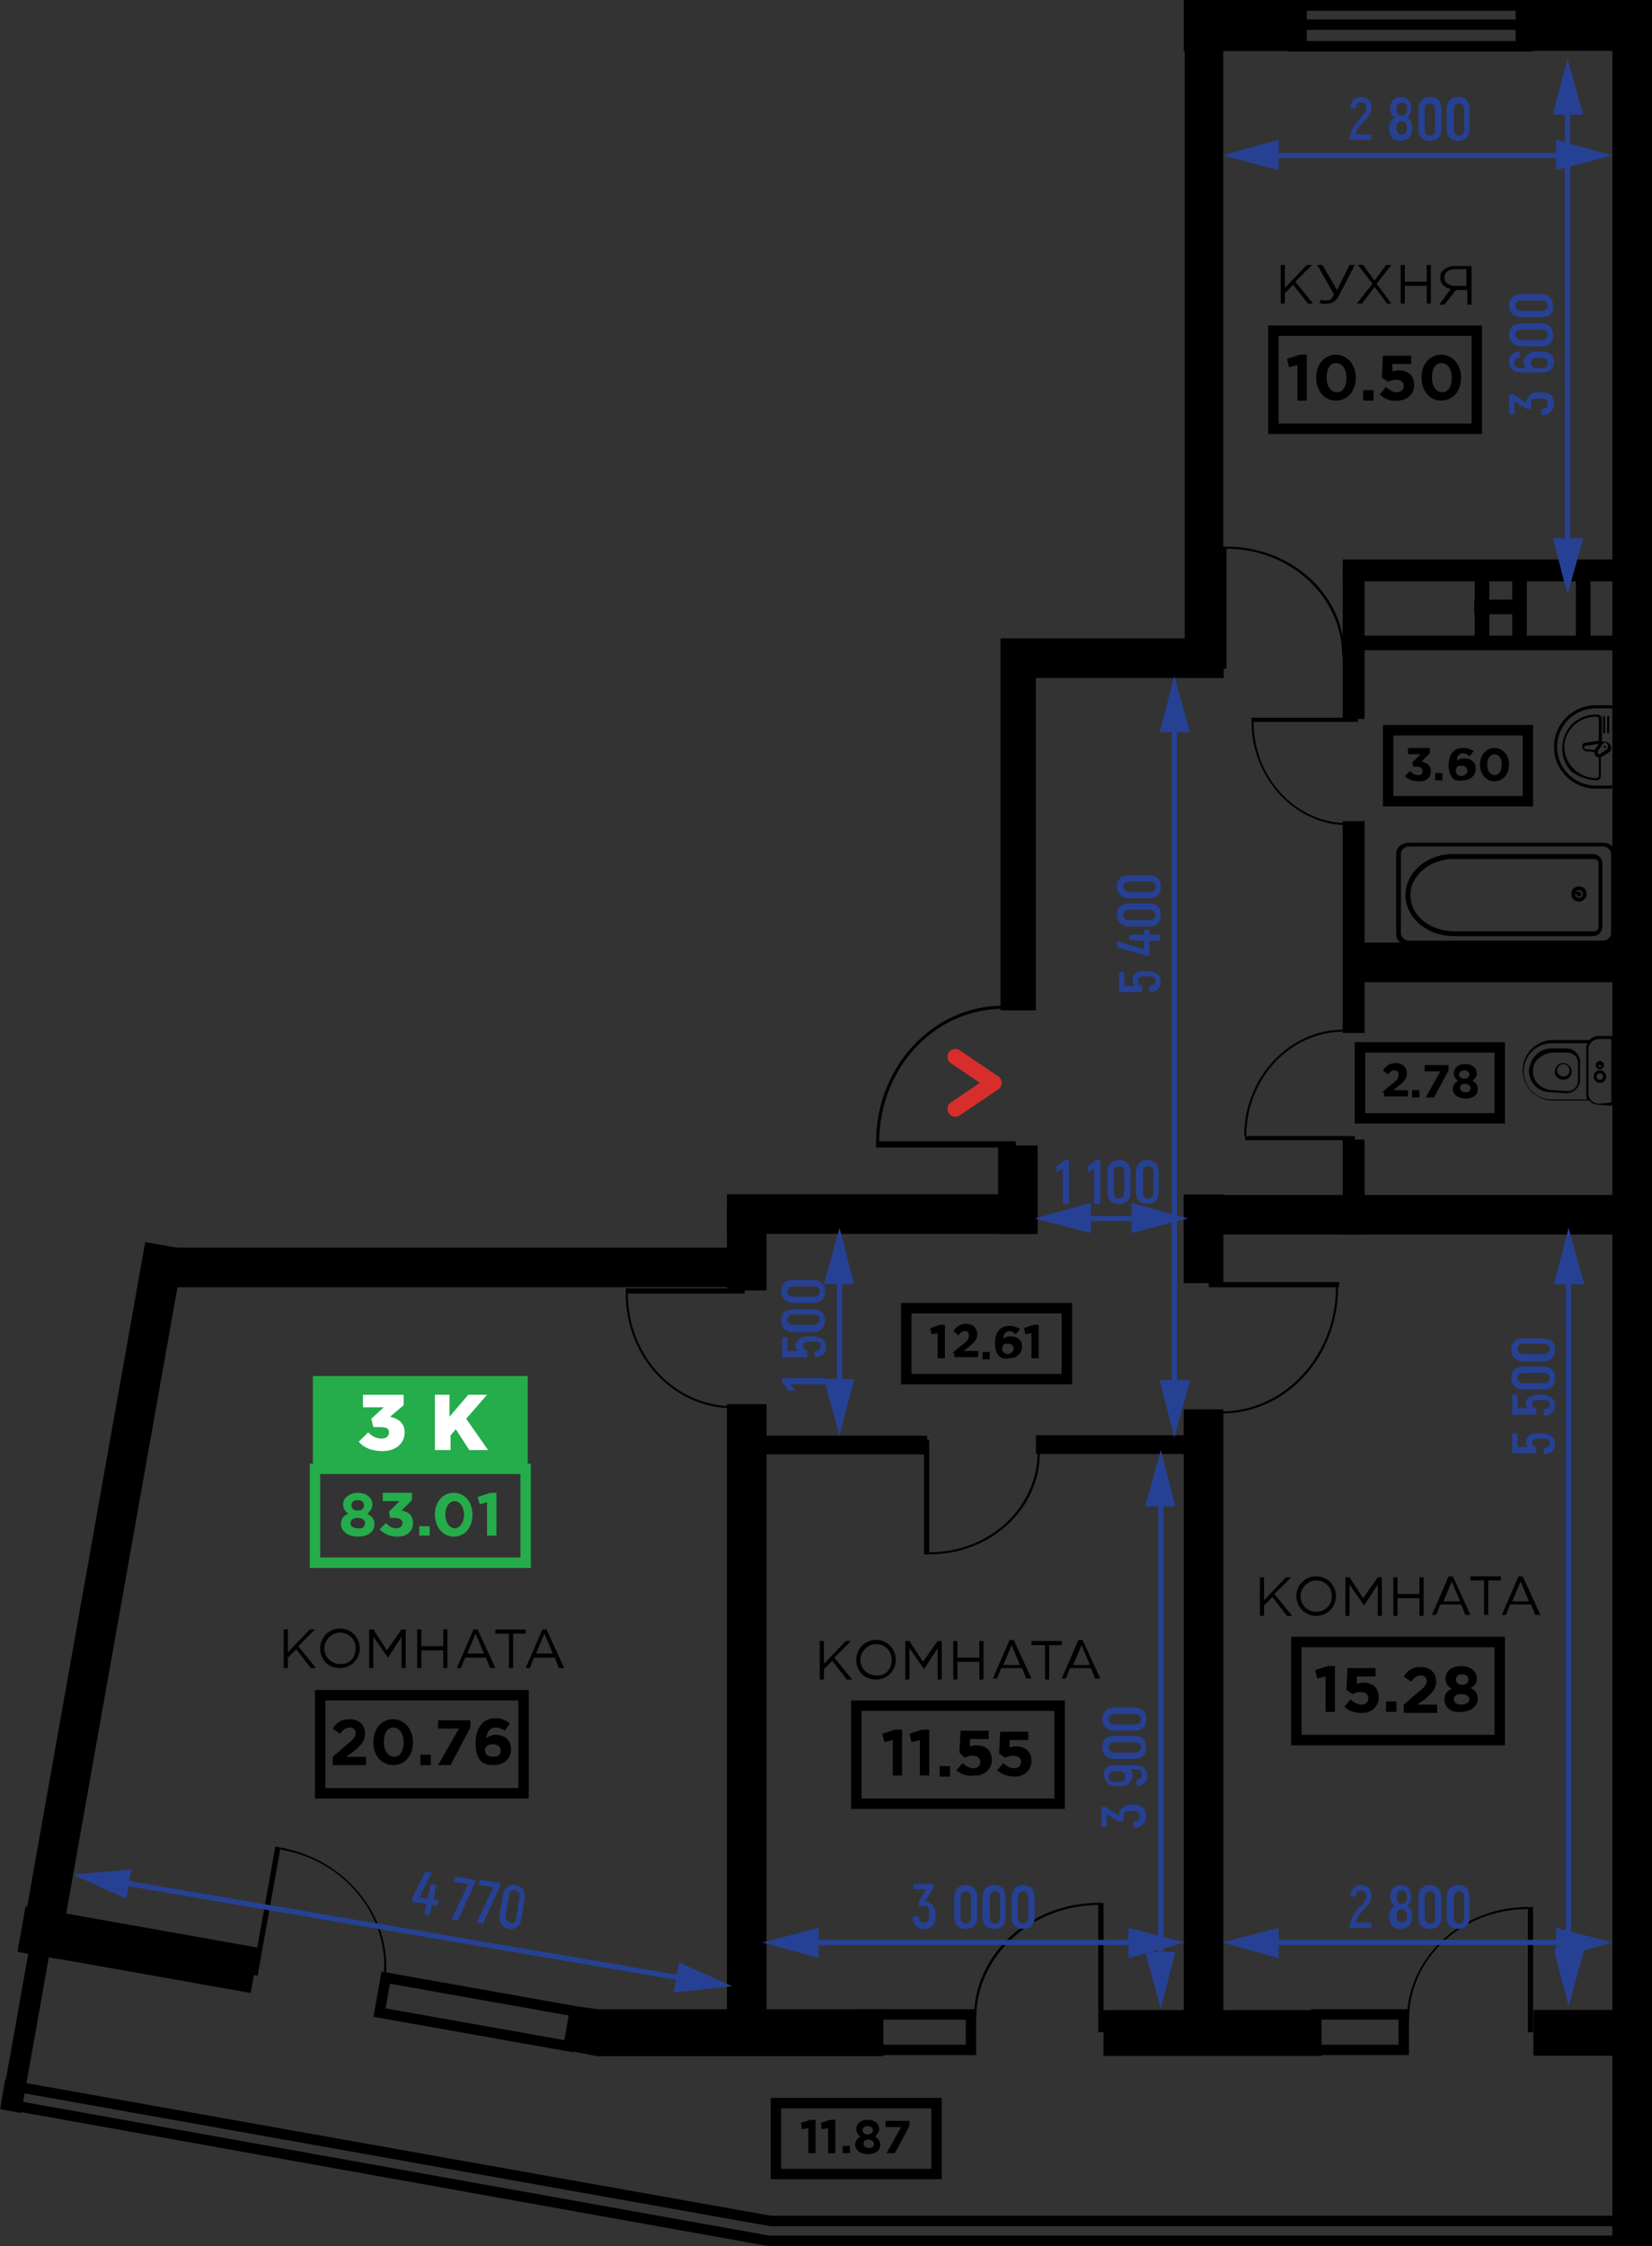 <?xml version="1.0" encoding="utf-8"?>
<!-- Generator: Adobe Illustrator 22.1.0, SVG Export Plug-In . SVG Version: 6.00 Build 0)  -->
<svg version="1.1" id="Слой_1" xmlns="http://www.w3.org/2000/svg" xmlns:xlink="http://www.w3.org/1999/xlink" x="0px" y="0px"
	 viewBox="0 0 158.4 215.3" style="enable-background:new 0 0 158.4 215.3;" xml:space="preserve">
<rect x="0" y="0" width="158.4" height="215.3" fill="#333333" stroke="none"/>
<style type="text/css">
	.st0{stroke:#000000;stroke-miterlimit:10;}
	.st1{fill:none;stroke:#000000;stroke-miterlimit:10;}
	.st2{fill:#25AC4B;}
	.st3{fill:none;stroke:#25AC4B;stroke-miterlimit:10;}
	.st4{fill:#FFFFFF;}
	.st5{fill:none;stroke:#D72E2C;stroke-width:1.5;stroke-linecap:round;stroke-linejoin:round;stroke-miterlimit:10;}
	.st6{stroke:#000000;stroke-width:0.25;stroke-miterlimit:10;}
	.st7{fill:none;stroke:#264194;stroke-width:0.5;stroke-miterlimit:10;}
	.st8{fill:#264194;}
	.st9{fill:none;stroke:#000000;stroke-width:5;stroke-miterlimit:10;}
</style>
<g>
	<rect x="70.2" y="135.1" class="st0" width="2.8" height="61.4"/>
	<rect x="70.2" y="115.7" class="st0" width="2.8" height="7.5"/>
	<rect x="96.2" y="110.3" class="st0" width="2.8" height="7.5"/>
	
		<rect x="82.3" y="102.9" transform="matrix(-1.836970e-16 1 -1 -1.836970e-16 200.102 32.677)" class="st0" width="2.8" height="27"/>
	
		<rect x="41.9" y="94.4" transform="matrix(-1.836970e-16 1 -1 -1.836970e-16 164.717 78.192)" class="st0" width="2.8" height="54.2"/>
	<rect x="8.3" y="119.3" transform="matrix(0.985 0.175 -0.175 0.985 27.031 0.679)" class="st0" width="2.8" height="68.1"/>
	
		<rect x="11.6" y="176" transform="matrix(-0.175 0.985 -0.985 -0.175 199.619 206.491)" class="st0" width="3.4" height="21.7"/>
	<polygon class="st1" points="73.9,212.9 0.9,199.9 0.6,201.7 73.7,214.8 157.9,214.8 157.9,212.9 	"/>
	
		<rect x="44.1" y="183.6" transform="matrix(-0.175 0.985 -0.985 -0.175 243.674 181.486)" class="st1" width="3.4" height="18.4"/>
	<polygon class="st0" points="57.3,193.1 55.8,192.9 55.2,196.2 57.3,196.6 57.3,196.6 84.2,196.6 84.2,193.1 	"/>
	
		<rect x="114.6" y="184.9" transform="matrix(-1.836970e-16 1 -1 -1.836970e-16 311.109 78.58)" class="st0" width="3.4" height="19.9"/>
	
		<rect x="151" y="189.6" transform="matrix(-1.836970e-16 1 -1 -1.836970e-16 347.529 42.16)" class="st0" width="3.4" height="10.4"/>
	
		<rect x="106.2" y="131.8" transform="matrix(-1.836970e-16 1 -1 -1.836970e-16 245.134 31.88)" class="st0" width="0.8" height="13.5"/>
	
		<rect x="129.3" y="79.3" transform="matrix(-1 -1.224647e-16 1.224647e-16 -1 259.642 177.818)" class="st0" width="1.1" height="19.3"/>
	
		<rect x="129.3" y="55" transform="matrix(-1 -1.224647e-16 1.224647e-16 -1 259.642 123.412)" class="st0" width="1.1" height="13.3"/>
	
		<rect x="129.3" y="109.6" transform="matrix(-1 -1.224647e-16 1.224647e-16 -1 259.642 227.431)" class="st0" width="1.1" height="8.1"/>
	
		<rect x="142.3" y="41.1" transform="matrix(-1.836970e-16 1 -1 -1.836970e-16 197.544 -88.168)" class="st0" width="1.1" height="27.2"/>
	
		<rect x="142.7" y="48" transform="matrix(-1.836970e-16 1 -1 -1.836970e-16 204.444 -81.268)" class="st0" width="0.4" height="27.2"/>
	
		<rect x="143.7" y="56.2" transform="matrix(-1.836970e-16 1 -1 -1.836970e-16 202.054 -85.718)" class="st0" width="0.4" height="4"/>
	<rect x="141.9" y="55" class="st0" width="0.4" height="6.4"/>
	<rect x="145.5" y="55" class="st0" width="0.4" height="6.4"/>
	<rect x="151.6" y="55" class="st0" width="0.4" height="6.4"/>
	
		<rect x="79.4" y="129.9" transform="matrix(-1.836970e-16 1 -1 -1.836970e-16 218.297 58.717)" class="st0" width="0.8" height="17.1"/>
	<rect x="1.9" y="186.7" transform="matrix(0.985 0.175 -0.175 0.985 34.1 2.59)" class="st0" width="1" height="15.2"/>
	<rect x="114" y="135.6" class="st0" width="2.8" height="60.8"/>
	<rect x="114" y="115" class="st0" width="2.8" height="7.5"/>
	
		<rect x="133.9" y="95.2" transform="matrix(-1.836970e-16 1 -1 -1.836970e-16 251.634 -18.855)" class="st0" width="2.8" height="42.4"/>
	
		<rect x="141.8" y="78.9" transform="matrix(-1.836970e-16 1 -1 -1.836970e-16 235.405 -50.943)" class="st0" width="2.8" height="26.6"/>
	
		<rect x="117.5" y="-2.9" transform="matrix(-1.836970e-16 1 -1 -1.836970e-16 121.902 -117.004)" class="st0" width="3.9" height="10.8"/>
	
		<rect x="149.9" y="-3.6" transform="matrix(-1.836970e-16 1 -1 -1.836970e-16 154.324 -149.426)" class="st0" width="3.9" height="12.1"/>
	
		<rect x="134.2" y="-9.8" transform="matrix(-1.836970e-16 1 -1 -1.836970e-16 136.688 -133.739)" class="st1" width="1.9" height="22.5"/>
	
		<rect x="133.3" y="-8.8" transform="matrix(-1.836970e-16 1 -1 -1.836970e-16 137.663 -132.765)" class="st1" width="3.9" height="22.5"/>
	
		<rect x="105.2" y="52.9" transform="matrix(-1.836970e-16 1 -1 -1.836970e-16 169.74 -43.505)" class="st0" width="2.8" height="20.4"/>
	
		<rect x="96.4" y="61.7" transform="matrix(-1 -1.224647e-16 1.224647e-16 -1 195.228 158.051)" class="st0" width="2.4" height="34.6"/>
	
		<rect x="114.1" y="1.7" transform="matrix(-1 -1.224647e-16 1.224647e-16 -1 230.893 66.163)" class="st0" width="2.7" height="62.9"/>
	<rect x="155.1" y="2.8" class="st0" width="2.8" height="211.9"/>
	<rect x="126.2" y="193.1" class="st1" width="8.4" height="3.4"/>
	<rect x="82.7" y="193.1" class="st1" width="10.4" height="3.4"/>
	<g>
		<path d="M122.8,25.4h0.4v2.2l2.1-2.2h0.5l-1.6,1.6l1.7,2.1h-0.5l-1.4-1.8l-0.8,0.8v1h-0.4V25.4z"/>
		<path d="M126.5,29l0.2-0.3c0.1,0.1,0.3,0.1,0.5,0.1c0.3,0,0.5-0.1,0.7-0.6l-1.6-2.8h0.5l1.4,2.4l1.2-2.4h0.5l-1.5,2.9
			c-0.3,0.6-0.7,0.8-1.1,0.8C126.9,29.2,126.7,29.1,126.5,29z"/>
		<path d="M131.6,27.2l-1.4-1.8h0.5l1.1,1.5l1.1-1.5h0.5l-1.4,1.8l1.4,1.9H133l-1.2-1.6l-1.2,1.6h-0.5L131.6,27.2z"/>
		<path d="M134.3,25.4h0.4v1.6h2.1v-1.6h0.4v3.7h-0.4v-1.7h-2.1v1.7h-0.4V25.4z"/>
		<path d="M139.1,27.7c-0.6-0.1-1-0.5-1-1.1c0-0.3,0.1-0.6,0.3-0.7c0.2-0.2,0.6-0.4,1.1-0.4h1.6v3.7h-0.4v-1.4h-1.1l-1.1,1.4H138
			L139.1,27.7z M140.6,27.4v-1.6h-1.1c-0.6,0-1,0.3-1,0.8c0,0.5,0.4,0.8,1,0.8H140.6z"/>
	</g>
	<g>
		<g>
			<path d="M124.4,35l-0.8,0.2l-0.2-0.8l1.2-0.4h0.7v4.4h-0.9V35z"/>
			<path d="M126.2,36.2c0-1.3,0.8-2.2,1.9-2.2c1.1,0,1.9,1,1.9,2.2c0,1.3-0.8,2.2-1.9,2.2S126.2,37.5,126.2,36.2z M129.1,36.2
				c0-0.8-0.4-1.4-1-1.4s-0.9,0.6-0.9,1.4c0,0.8,0.4,1.4,1,1.4S129.1,37,129.1,36.2z"/>
			<path d="M130.7,37.4h1v1h-1V37.4z"/>
			<path d="M132.3,37.8l0.6-0.7c0.3,0.3,0.7,0.5,1,0.5c0.4,0,0.7-0.2,0.7-0.6c0-0.4-0.3-0.6-0.8-0.6c-0.3,0-0.5,0.1-0.7,0.2
				l-0.6-0.4l0.1-2.1h2.7v0.8h-1.8l0,0.7c0.2,0,0.3-0.1,0.6-0.1c0.8,0,1.5,0.4,1.5,1.4c0,0.9-0.7,1.5-1.6,1.5
				C133.3,38.5,132.7,38.2,132.3,37.8z"/>
			<path d="M136.3,36.2c0-1.3,0.8-2.2,1.9-2.2c1.1,0,1.9,1,1.9,2.2c0,1.3-0.8,2.2-1.9,2.2S136.3,37.5,136.3,36.2z M139.2,36.2
				c0-0.8-0.4-1.4-1-1.4s-0.9,0.6-0.9,1.4c0,0.8,0.4,1.4,1,1.4S139.2,37,139.2,36.2z"/>
		</g>
		<rect x="122.1" y="31.7" class="st1" width="19.5" height="9.4"/>
	</g>
	<g>
		<g>
			<path d="M132.5,104.7l1.1-0.9c0.4-0.3,0.5-0.5,0.5-0.8c0-0.3-0.2-0.4-0.4-0.4c-0.2,0-0.4,0.1-0.6,0.4l-0.5-0.4
				c0.3-0.4,0.6-0.7,1.2-0.7c0.7,0,1.1,0.4,1.1,1c0,0.5-0.3,0.8-0.8,1.2l-0.5,0.4h1.4v0.6h-2.3V104.7z"/>
			<path d="M135.4,104.5h0.7v0.7h-0.7V104.5z"/>
			<path d="M138.1,102.7h-1.5v-0.6h2.3v0.5l-1.4,2.6h-0.8L138.1,102.7z"/>
			<path d="M139.3,104.4c0-0.4,0.2-0.6,0.5-0.8c-0.2-0.1-0.4-0.4-0.4-0.7c0-0.5,0.4-0.9,1.1-0.9s1.1,0.4,1.1,0.9
				c0,0.3-0.2,0.5-0.4,0.7c0.3,0.2,0.5,0.4,0.5,0.8c0,0.6-0.5,0.9-1.2,0.9S139.3,104.9,139.3,104.4z M141,104.3
				c0-0.2-0.2-0.4-0.5-0.4s-0.5,0.1-0.5,0.4c0,0.2,0.2,0.4,0.5,0.4C140.8,104.7,141,104.6,141,104.3z M140.9,103
				c0-0.2-0.2-0.4-0.5-0.4c-0.3,0-0.5,0.2-0.5,0.4c0,0.2,0.2,0.4,0.5,0.4S140.9,103.2,140.9,103z"/>
		</g>
		<rect x="130.4" y="100.4" class="st1" width="13.4" height="6.8"/>
	</g>
	<g>
		<g>
			<path d="M134.7,74.4l0.5-0.5c0.2,0.2,0.4,0.4,0.8,0.4c0.3,0,0.4-0.1,0.4-0.4c0-0.3-0.2-0.4-0.6-0.4h-0.3l-0.1-0.4l0.8-0.8h-1.2
				v-0.6h2.1v0.5l-0.8,0.8c0.4,0.1,0.9,0.3,0.9,0.9s-0.4,1-1.1,1C135.4,74.9,135,74.7,134.7,74.4z"/>
			<path d="M137.6,74.1h0.7v0.7h-0.7V74.1z"/>
			<path d="M139.3,74.6c-0.2-0.2-0.4-0.6-0.4-1.2c0-1,0.4-1.7,1.4-1.7c0.4,0,0.7,0.1,1,0.3l-0.4,0.5c-0.2-0.2-0.4-0.3-0.6-0.3
				c-0.4,0-0.6,0.3-0.6,0.7c0.2-0.1,0.3-0.2,0.7-0.2c0.6,0,1.1,0.3,1.1,1c0,0.6-0.5,1.1-1.2,1.1C139.8,74.9,139.5,74.8,139.3,74.6z
				 M140.7,73.9c0-0.3-0.2-0.5-0.6-0.5s-0.5,0.2-0.5,0.5c0,0.3,0.2,0.5,0.6,0.5C140.5,74.3,140.7,74.1,140.7,73.9z"/>
			<path d="M141.9,73.3c0-0.9,0.6-1.6,1.4-1.6c0.8,0,1.4,0.7,1.4,1.6c0,0.9-0.6,1.6-1.4,1.6S141.9,74.2,141.9,73.3z M144,73.3
				c0-0.6-0.3-1-0.7-1s-0.7,0.4-0.7,1c0,0.6,0.3,1,0.7,1C143.7,74.3,144,73.9,144,73.3z"/>
		</g>
		<rect x="133.1" y="70" class="st1" width="13.4" height="6.8"/>
	</g>
	<g>
		<path d="M120.8,151.2h0.4v2.2l2.1-2.2h0.5l-1.6,1.6l1.7,2.1h-0.5l-1.4-1.8l-0.8,0.8v1h-0.4V151.2z"/>
		<path d="M124.3,153c0-1,0.8-1.9,1.9-1.9s1.9,0.9,1.9,1.9c0,1-0.8,1.9-1.9,1.9S124.3,154,124.3,153z M127.7,153
			c0-0.8-0.6-1.5-1.5-1.5c-0.8,0-1.5,0.7-1.5,1.5c0,0.8,0.6,1.5,1.5,1.5C127,154.5,127.7,153.9,127.7,153z"/>
		<path d="M129,151.2h0.4l1.3,2l1.4-2h0.4v3.7h-0.4v-3l-1.3,2h0l-1.4-2v3H129V151.2z"/>
		<path d="M133.6,151.2h0.4v1.6h2.1v-1.6h0.4v3.7h-0.4v-1.7H134v1.7h-0.4V151.2z"/>
		<path d="M138.9,151.1h0.4l1.7,3.7h-0.5l-0.4-1h-2l-0.4,1h-0.4L138.9,151.1z M140,153.5l-0.8-1.9l-0.8,1.9H140z"/>
		<path d="M142.3,151.5H141v-0.4h2.9v0.4h-1.2v3.3h-0.4V151.5z"/>
		<path d="M145.6,151.1h0.4l1.7,3.7h-0.5l-0.4-1h-2l-0.4,1h-0.4L145.6,151.1z M146.6,153.5l-0.8-1.9l-0.8,1.9H146.6z"/>
	</g>
	<g>
		<g>
			<path d="M127.1,160.7l-0.8,0.2l-0.2-0.8l1.2-0.4h0.7v4.4h-0.9V160.7z"/>
			<path d="M128.9,163.6l0.6-0.7c0.3,0.3,0.7,0.5,1,0.5c0.4,0,0.7-0.2,0.7-0.6c0-0.4-0.3-0.6-0.8-0.6c-0.3,0-0.5,0.1-0.7,0.2
				l-0.6-0.4l0.1-2.1h2.7v0.8h-1.8l0,0.7c0.2,0,0.3-0.1,0.6-0.1c0.8,0,1.5,0.4,1.5,1.4c0,0.9-0.7,1.5-1.6,1.5
				C129.8,164.2,129.3,164,128.9,163.6z"/>
			<path d="M132.9,163.1h1v1h-1V163.1z"/>
			<path d="M134.6,163.4l1.4-1.2c0.5-0.4,0.8-0.7,0.8-1c0-0.4-0.2-0.6-0.6-0.6c-0.3,0-0.6,0.2-0.9,0.6l-0.7-0.5
				c0.4-0.6,0.8-0.9,1.6-0.9c0.9,0,1.5,0.5,1.5,1.4c0,0.7-0.4,1.1-1.1,1.7l-0.7,0.5h1.9v0.8h-3.2V163.4z"/>
			<path d="M138.5,162.9c0-0.5,0.2-0.8,0.7-1c-0.3-0.2-0.6-0.5-0.6-1c0-0.7,0.6-1.2,1.5-1.2s1.5,0.5,1.5,1.2c0,0.5-0.2,0.7-0.6,0.9
				c0.4,0.2,0.7,0.5,0.7,1c0,0.8-0.7,1.3-1.7,1.3C139.2,164.2,138.5,163.7,138.5,162.9z M140.9,162.9c0-0.3-0.3-0.5-0.8-0.5
				s-0.7,0.2-0.7,0.5c0,0.3,0.3,0.5,0.7,0.5S140.9,163.2,140.9,162.9z M140.8,161c0-0.3-0.2-0.5-0.6-0.5c-0.4,0-0.6,0.2-0.6,0.5
				c0,0.3,0.2,0.5,0.6,0.5S140.8,161.3,140.8,161z"/>
		</g>
		<rect x="124.3" y="157.4" class="st1" width="19.5" height="9.4"/>
	</g>
	<g>
		<path d="M78.6,157.3h0.4v2.2l2.1-2.2h0.5l-1.6,1.6l1.7,2.1h-0.5l-1.4-1.8l-0.8,0.8v1h-0.4V157.3z"/>
		<path d="M82.1,159.1c0-1,0.8-1.9,1.9-1.9s1.9,0.9,1.9,1.9c0,1-0.8,1.9-1.9,1.9S82.1,160.2,82.1,159.1z M85.5,159.1
			c0-0.8-0.6-1.5-1.5-1.5c-0.8,0-1.5,0.7-1.5,1.5c0,0.8,0.6,1.5,1.5,1.5C84.9,160.7,85.5,160,85.5,159.1z"/>
		<path d="M86.8,157.3h0.4l1.3,2l1.4-2h0.4v3.7h-0.4v-3l-1.3,2h0l-1.4-2v3h-0.4V157.3z"/>
		<path d="M91.4,157.3h0.4v1.6h2.1v-1.6h0.4v3.7h-0.4v-1.7h-2.1v1.7h-0.4V157.3z"/>
		<path d="M96.8,157.2h0.4l1.7,3.7h-0.5l-0.4-1h-2l-0.4,1h-0.4L96.8,157.2z M97.8,159.6l-0.8-1.9l-0.8,1.9H97.8z"/>
		<path d="M100.1,157.7h-1.2v-0.4h2.9v0.4h-1.2v3.3h-0.4V157.7z"/>
		<path d="M103.4,157.2h0.4l1.7,3.7h-0.5l-0.4-1h-2l-0.4,1h-0.4L103.4,157.2z M104.5,159.6l-0.8-1.9l-0.8,1.9H104.5z"/>
	</g>
	<g>
		<g>
			<path d="M85.6,166.8l-0.8,0.2l-0.2-0.8l1.2-0.4h0.7v4.4h-0.9V166.8z"/>
			<path d="M88.2,166.8l-0.8,0.2l-0.2-0.8l1.2-0.4h0.7v4.4h-0.9V166.8z"/>
			<path d="M90.1,169.3h1v1h-1V169.3z"/>
			<path d="M91.7,169.7l0.6-0.7c0.3,0.3,0.7,0.5,1,0.5c0.4,0,0.7-0.2,0.7-0.6c0-0.4-0.3-0.6-0.8-0.6c-0.3,0-0.5,0.1-0.7,0.2L92,168
				l0.1-2.1h2.7v0.8H93l0,0.7c0.2,0,0.3-0.1,0.6-0.1c0.8,0,1.5,0.4,1.5,1.4c0,0.9-0.7,1.5-1.6,1.5C92.7,170.3,92.2,170.1,91.7,169.7
				z"/>
			<path d="M95.6,169.7l0.6-0.7c0.3,0.3,0.7,0.5,1,0.5c0.4,0,0.7-0.2,0.7-0.6c0-0.4-0.3-0.6-0.8-0.6c-0.3,0-0.5,0.1-0.7,0.2
				l-0.6-0.4l0.1-2.1h2.7v0.8h-1.8l0,0.7c0.2,0,0.3-0.1,0.6-0.1c0.8,0,1.5,0.4,1.5,1.4c0,0.9-0.7,1.5-1.6,1.5
				C96.6,170.3,96.1,170.1,95.6,169.7z"/>
		</g>
		<rect x="82.1" y="163.5" class="st1" width="19.5" height="9.4"/>
	</g>
	<g>
		<path d="M27.2,156.2h0.4v2.2l2.1-2.2h0.5l-1.6,1.6l1.7,2.1h-0.5l-1.4-1.8l-0.8,0.8v1h-0.4V156.2z"/>
		<path d="M30.7,158c0-1,0.8-1.9,1.9-1.9s1.9,0.9,1.9,1.9c0,1-0.8,1.9-1.9,1.9S30.7,159.1,30.7,158z M34.1,158
			c0-0.8-0.6-1.5-1.5-1.5c-0.8,0-1.5,0.7-1.5,1.5c0,0.8,0.6,1.5,1.5,1.5C33.5,159.6,34.1,158.9,34.1,158z"/>
		<path d="M35.4,156.2h0.4l1.3,2l1.4-2h0.4v3.7h-0.4v-3l-1.3,2h0l-1.4-2v3h-0.4V156.2z"/>
		<path d="M40,156.2h0.4v1.6h2.1v-1.6h0.4v3.7h-0.4v-1.7h-2.1v1.7H40V156.2z"/>
		<path d="M45.4,156.2h0.4l1.7,3.7H47l-0.4-1h-2l-0.4,1h-0.4L45.4,156.2z M46.4,158.5l-0.8-1.9l-0.8,1.9H46.4z"/>
		<path d="M48.7,156.6h-1.2v-0.4h2.9v0.4h-1.2v3.3h-0.4V156.6z"/>
		<path d="M52,156.2h0.4l1.7,3.7h-0.5l-0.4-1h-2l-0.4,1h-0.4L52,156.2z M53,158.5l-0.8-1.9l-0.8,1.9H53z"/>
	</g>
	<g>
		<g>
			<path d="M31.9,168.4l1.4-1.2c0.5-0.4,0.8-0.7,0.8-1c0-0.4-0.2-0.6-0.6-0.6c-0.3,0-0.6,0.2-0.9,0.6l-0.7-0.5
				c0.4-0.6,0.8-0.9,1.6-0.9c0.9,0,1.5,0.5,1.5,1.4c0,0.7-0.4,1.1-1.1,1.7l-0.7,0.5h1.9v0.8h-3.2V168.4z"/>
			<path d="M35.8,167c0-1.3,0.8-2.2,1.9-2.2c1.1,0,1.9,1,1.9,2.2c0,1.3-0.8,2.2-1.9,2.2S35.8,168.3,35.8,167z M38.7,167
				c0-0.8-0.4-1.4-1-1.4s-0.9,0.6-0.9,1.4c0,0.8,0.4,1.4,1,1.4S38.7,167.8,38.7,167z"/>
			<path d="M40.3,168.2h1v1h-1V168.2z"/>
			<path d="M44,165.7h-2v-0.8h3.1v0.7l-1.9,3.6H42L44,165.7z"/>
			<path d="M46.1,168.8c-0.3-0.3-0.5-0.8-0.5-1.7c0-1.3,0.6-2.4,1.9-2.4c0.6,0,1,0.2,1.4,0.5l-0.5,0.7c-0.3-0.2-0.5-0.3-0.9-0.3
				c-0.5,0-0.8,0.4-0.9,1c0.2-0.1,0.5-0.3,0.9-0.3c0.9,0,1.5,0.5,1.5,1.4c0,0.9-0.7,1.5-1.7,1.5C46.8,169.2,46.4,169.1,46.1,168.8z
				 M48,167.8c0-0.4-0.3-0.6-0.8-0.6s-0.7,0.3-0.7,0.6c0,0.4,0.3,0.6,0.8,0.6C47.8,168.4,48,168.2,48,167.8z"/>
		</g>
		<rect x="30.7" y="162.5" class="st1" width="19.5" height="9.4"/>
	</g>
	<g>
		<path class="st2" d="M32.7,146.1c0-0.5,0.2-0.8,0.7-1c-0.3-0.2-0.5-0.5-0.5-0.9c0-0.6,0.6-1.1,1.4-1.1c0.9,0,1.4,0.5,1.4,1.1
			c0,0.4-0.2,0.7-0.5,0.9c0.4,0.2,0.7,0.5,0.7,1c0,0.8-0.7,1.2-1.6,1.2S32.7,146.8,32.7,146.1z M35,146c0-0.3-0.3-0.5-0.7-0.5
			s-0.7,0.2-0.7,0.5c0,0.3,0.3,0.5,0.7,0.5C34.8,146.6,35,146.3,35,146z M34.9,144.3c0-0.3-0.2-0.5-0.6-0.5s-0.6,0.2-0.6,0.5
			c0,0.3,0.2,0.5,0.6,0.5S34.9,144.6,34.9,144.3z"/>
		<path class="st2" d="M36.4,146.6L37,146c0.3,0.3,0.6,0.5,1,0.5c0.3,0,0.6-0.2,0.6-0.5c0-0.3-0.3-0.5-0.8-0.5h-0.4l-0.1-0.6l1-1
			h-1.6v-0.8h2.8v0.7l-1,1c0.6,0.1,1.1,0.4,1.1,1.2s-0.6,1.3-1.5,1.3C37.3,147.3,36.8,147,36.4,146.6z"/>
		<path class="st2" d="M40.2,146.3h1v0.9h-1V146.3z"/>
		<path class="st2" d="M41.7,145.2c0-1.2,0.7-2.1,1.8-2.1c1.1,0,1.8,0.9,1.8,2.1c0,1.2-0.7,2.1-1.8,2.1
			C42.5,147.3,41.7,146.4,41.7,145.2z M44.5,145.2c0-0.7-0.4-1.3-0.9-1.3c-0.5,0-0.9,0.5-0.9,1.3c0,0.7,0.4,1.3,0.9,1.3
			C44.1,146.5,44.5,145.9,44.5,145.2z"/>
		<path class="st2" d="M46.7,144l-0.7,0.2l-0.2-0.7l1.2-0.4h0.6v4.1h-0.9V144z"/>
	</g>
	<rect x="30.2" y="140.8" class="st3" width="20.2" height="9"/>
	<rect x="30" y="131.9" class="st2" width="20.6" height="8.9"/>
	<g>
		<path class="st4" d="M34.4,138.2l0.9-0.9c0.4,0.4,0.8,0.6,1.3,0.6c0.4,0,0.7-0.2,0.7-0.6s-0.3-0.5-0.9-0.5h-0.6l-0.2-0.8l1.2-1.1
			h-2v-1.2h3.9v1l-1.3,1.1c0.8,0.2,1.4,0.6,1.4,1.5c0,1.1-0.9,1.8-2.1,1.8C35.7,139.1,34.9,138.8,34.4,138.2z"/>
		<path class="st4" d="M41.6,133.7h1.5v2.1l1.8-2.1h1.8l-2,2.3l2.1,3H45l-1.3-2l-0.5,0.6v1.4h-1.5V133.7z"/>
	</g>
	<g>
		<path d="M84,109.5h0.3c0-7.1,5.3-12.8,11.9-12.8v-0.3C89.4,96.4,84,102.3,84,109.5z"/>
		<g>
			<rect x="84.1" y="109.6" width="13.2" height="0.3"/>
			<path d="M97.4,109.4v0.6H84v-0.6H97.4z M97.1,109.7L97.1,109.7l-12.9,0v0H97.1z"/>
		</g>
	</g>
	<g>
		<path d="M60,124h0.2c0,6,4.5,10.8,10.1,10.8v0.2C64.6,135,60,130.1,60,124z"/>
		<g>
			<rect x="60.1" y="123.6" width="11.2" height="0.2"/>
			<path d="M60,124v-0.5h11.4v0.5H60z M60.2,123.7L60.2,123.7l10.9,0v0H60.2z"/>
		</g>
	</g>
	<g>
		<path d="M89.1,149v-0.2c5.8,0,10.4-4.3,10.4-9.7h0.2C99.8,144.6,95,149,89.1,149z"/>
		<g>
			<rect x="88.8" y="138.2" width="0.2" height="10.8"/>
			<path d="M89.1,149h-0.5v-11h0.5V149z M88.9,148.8L88.9,148.8l0-10.5h0V148.8z"/>
		</g>
	</g>
	<g>
		<path d="M105.4,182.4v0.2c-6.5,0-11.8,4.9-11.8,10.9h-0.2C93.3,187.4,98.7,182.4,105.4,182.4z"/>
		<g>
			<rect x="105.5" y="182.6" width="0.3" height="12.1"/>
			<path d="M105.3,182.4h0.5v12.4h-0.5V182.4z M105.6,182.7L105.6,182.7l0,11.9h0V182.7z"/>
		</g>
	</g>
	<g>
		<path d="M146.5,182.8v0.2c-6.3,0-11.4,4.7-11.4,10.6h-0.2C134.9,187.7,140.1,182.8,146.5,182.8z"/>
		<g>
			<rect x="146.6" y="183" width="0.3" height="11.7"/>
			<path d="M146.5,182.8h0.5v12h-0.5V182.8z M146.7,183.1L146.7,183.1l0,11.5h0V183.1z"/>
		</g>
	</g>
	<g>
		<path d="M26.9,177.1l0,0.2c6.5,1.1,10.8,6.9,9.8,12.9l0.2,0C37.9,184.2,33.5,178.3,26.9,177.1z"/>
		<g>
			<rect x="19.4" y="183.1" transform="matrix(0.173 -0.985 0.985 0.173 -159.334 176.707)" width="12.2" height="0.3"/>
			<path d="M24.7,189.4l-0.5-0.1l2.2-12.3l0.5,0.1L24.7,189.4z M24.5,189.1L24.5,189.1l2.1-11.8l0,0L24.5,189.1z"/>
		</g>
	</g>
	<g>
		<path d="M128.3,123.4h-0.2c0,6.5-4.9,11.9-11,11.9v0.2C123.3,135.5,128.3,130.1,128.3,123.4z"/>
		<g>
			<rect x="116" y="123" width="12.2" height="0.3"/>
			<path d="M115.9,123.4v-0.5h12.5v0.5H115.9z M116.1,123.1L116.1,123.1l12,0v0H116.1z"/>
		</g>
	</g>
	<g>
		<path d="M119.3,108.9h0.2c0-5.5,4.2-10,9.3-10v-0.2C123.6,98.7,119.3,103.3,119.3,108.9z"/>
		<g>
			<rect x="119.4" y="109" width="10.3" height="0.2"/>
			<path d="M129.9,108.9v0.4h-10.5v-0.4H129.9z M129.6,109.1L129.6,109.1l-10.1,0v0H129.6z"/>
		</g>
	</g>
	<g>
		<path d="M120,69.2h0.2c0,5.3,4,9.7,9,9.7v0.2C124.2,79.1,120,74.6,120,69.2z"/>
		<g>
			<rect x="120.1" y="68.9" width="10" height="0.2"/>
			<path d="M120,69.2v-0.4h10.2v0.4H120z M120.2,69L120.2,69l9.8,0v0H120.2z"/>
		</g>
	</g>
	<g>
		<path d="M117.6,52.4v0.2c6.1,0,11.1,4.6,11.1,10.3h0.2C129,57.1,123.9,52.4,117.6,52.4z"/>
		<g>
			<rect x="117.3" y="52.5" width="0.3" height="11.5"/>
			<path d="M117.6,64.1h-0.5V52.4h0.5V64.1z M117.4,63.9L117.4,63.9l0-11.2h0V63.9z"/>
		</g>
	</g>
	<polyline class="st5" points="91.6,101.3 95.3,103.8 91.6,106.3 	"/>
	<g>
		<path d="M153.3,105.8c-0.5,0-1-0.4-1-1l0-4.2c0-0.5,0.4-1,1-1l1.1,0c0.1,0,0.1,0.1,0.1,0.1l0,5.9c0,0.1-0.1,0.1-0.1,0.1
			L153.3,105.8z M148.8,105.4c-1.5,0-2.7-1.2-2.7-2.7c0-1.5,1.2-2.7,2.7-2.7l3.4,0c-0.1,0.2-0.1,0.4-0.1,0.6l0,4.2
			c0,0.2,0,0.4,0.1,0.6L148.8,105.4z M154.4,106C154.4,106,154.4,106,154.4,106c0.2,0,0.4-0.2,0.4-0.4l0-5.9c0-0.2-0.2-0.4-0.4-0.4
			l-1.1,0c-0.4,0-0.7,0.2-0.9,0.4c0,0,0,0,0,0l-3.5,0c-1.6,0-2.9,1.3-2.9,2.9c0,1.6,1.3,2.9,2.9,2.9l3.5,0c0,0,0,0,0,0
			c0.2,0.3,0.6,0.4,0.9,0.4L154.4,106"/>
		<path d="M148.8,104.5C148.7,104.5,148.7,104.5,148.8,104.5c-1.1-0.1-1.9-0.9-1.8-1.9c0-0.5,0.2-0.9,0.6-1.2
			c0.4-0.3,0.8-0.5,1.3-0.5l1.4,0c0.5,0,1,0.4,1,1l0,1.7c0,0.5-0.4,1-1,1L148.8,104.5z M150.2,104.8L150.2,104.8
			c0.7,0,1.3-0.6,1.3-1.3l0-1.7c0-0.7-0.6-1.3-1.3-1.3l-1.4,0c-0.6,0-1.1,0.2-1.5,0.6c-0.4,0.4-0.6,0.9-0.7,1.4c0,0,0,0.1,0,0.1
			c0,1.2,0.9,2.1,2.1,2.1L150.2,104.8L150.2,104.8z"/>
		<path d="M149.9,103.2c-0.3,0-0.6-0.3-0.6-0.6c0-0.3,0.3-0.6,0.6-0.6c0.3,0,0.6,0.3,0.6,0.6C150.5,103,150.2,103.2,149.9,103.2
			 M149.9,103.5c0.5,0,0.8-0.4,0.8-0.8s-0.4-0.8-0.8-0.8c-0.5,0-0.8,0.4-0.8,0.8C149,103.1,149.4,103.5,149.9,103.5"/>
		<path d="M153.4,102.3c-0.1,0-0.1-0.1-0.1-0.1c0-0.1,0.1-0.2,0.1-0.1c0.1,0,0.1,0.1,0.1,0.1C153.6,102.2,153.5,102.3,153.4,102.3
			 M153.4,102.5c0.2,0,0.4-0.2,0.4-0.4c0-0.2-0.2-0.4-0.4-0.4c-0.2,0-0.4,0.2-0.4,0.4C153,102.3,153.2,102.5,153.4,102.5"/>
		<path d="M153.4,103.5c-0.2,0-0.3-0.1-0.3-0.3c0-0.2,0.1-0.3,0.3-0.3c0.2,0,0.3,0.1,0.3,0.3C153.7,103.4,153.6,103.5,153.4,103.5
			 M153.4,103.8c0.3,0,0.6-0.2,0.6-0.6c0-0.3-0.2-0.6-0.6-0.6c-0.3,0-0.6,0.2-0.6,0.6C152.8,103.5,153.1,103.8,153.4,103.8"/>
	</g>
	<g>
		<path d="M153,75.3c-2.1,0-3.7-1.7-3.7-3.7c0-2.1,1.7-3.7,3.7-3.7h1.5c0.1,0,0.1,0.1,0.1,0.1v7.2c0,0.1-0.1,0.1-0.1,0.1L153,75.3z
			 M154.5,75.5c0.2,0,0.4-0.2,0.4-0.4V68c0-0.2-0.2-0.4-0.4-0.4H153c-2.2,0-4,1.8-4,4c0,2.2,1.8,4,4,4H154.5"/>
		<path d="M153.1,74.6c-0.8,0-1.6-0.3-2.2-0.9c-0.6-0.6-0.9-1.3-0.9-2.1c0-1.6,1.4-2.9,3-2.9h0.1c0.1,0,0.2,0.1,0.2,0.2V71l-1.3,0.2
			c-0.2,0-0.3,0.2-0.3,0.3c0,0.2,0.1,0.4,0.3,0.5l0.9,0.1c0,0,0,0,0,0.1c0,0.2,0.2,0.4,0.4,0.4v1.8c0,0,0,0,0,0
			C153.2,74.5,153.2,74.6,153.1,74.6 M152.9,71.9l-0.9-0.1c-0.1,0-0.1-0.1-0.1-0.1c0-0.1,0-0.2,0.1-0.2l1.3-0.2L152.9,71.9z
			 M154.1,71.3c0.1,0.1,0.1,0.4,0,0.5l-0.7,0.5c0,0,0,0,0,0c0,0,0,0,0,0c0,0-0.1,0-0.1,0c-0.1-0.1-0.1-0.2-0.1-0.3l0.5-0.7
			c0,0,0.1-0.1,0.2-0.1l0.1,0C154,71.2,154,71.2,154.1,71.3L154.1,71.3z M153.1,74.8c0.2,0,0.4-0.2,0.4-0.4v-1.8l0,0l0.8-0.5
			c0,0,0,0,0,0c0.1-0.1,0.2-0.3,0.2-0.4c0-0.3-0.3-0.6-0.6-0.6h0c0,0-0.1,0-0.1,0l-0.2,0v-2.2c0-0.2-0.2-0.4-0.4-0.4H153
			c-1.8,0-3.2,1.4-3.2,3.2v0.1c0,0.8,0.3,1.6,0.9,2.2C151.3,74.4,152.2,74.8,153.1,74.8"/>
		<path d="M153.8,71.5C153.8,71.5,153.8,71.5,153.8,71.5c0.1,0,0.2,0,0.2,0.1c0,0.1,0,0.1-0.1,0.1C153.8,71.7,153.7,71.6,153.8,71.5
			C153.7,71.5,153.7,71.5,153.8,71.5"/>
		<path d="M154.2,68.6c0.1,0,0.1,0.1,0.1,0.1v1.5c0,0.1-0.1,0.1-0.1,0.1c-0.1,0-0.1-0.1-0.1-0.1v-1.5
			C154.1,68.7,154.2,68.6,154.2,68.6"/>
		<path d="M153.8,68.6c0.1,0,0.1,0.1,0.1,0.1v1.5c0,0.1-0.1,0.1-0.1,0.1c-0.1,0-0.1-0.1-0.1-0.1v-1.5
			C153.7,68.7,153.8,68.6,153.8,68.6"/>
	</g>
	<g>
		<path class="st6" d="M153.7,90.3c0.5,0,0.9-0.4,0.9-0.8v-7.7c0-0.4-0.4-0.8-0.9-0.8h-18.6c-0.5,0-0.9,0.4-0.9,0.8v7.7
			c0,0.4,0.4,0.8,0.9,0.8L153.7,90.3z M134,81.9c0-0.5,0.5-0.9,1.1-0.9h18.6c0.6,0,1.1,0.4,1.1,0.9v7.7c0,0.5-0.5,0.9-1.1,0.9h-18.6
			c-0.6,0-1.1-0.4-1.1-0.9V81.9"/>
		<path class="st6" d="M153.7,90.3c0.5,0,0.9-0.4,0.9-0.8v-7.7c0-0.4-0.4-0.8-0.9-0.8h-18.6c-0.5,0-0.9,0.4-0.9,0.8v7.7
			c0,0.4,0.4,0.8,0.9,0.8L153.7,90.3z M135.1,80.9h18.6c0.6,0,1.1,0.4,1.1,0.9v7.7c0,0.5-0.5,0.9-1.1,0.9h-18.6
			c-0.6,0-1.1-0.4-1.1-0.9v-7.7C134,81.3,134.5,80.9,135.1,80.9z"/>
		<path class="st6" d="M152.8,89.4c0.4,0,0.6-0.2,0.6-0.5v-6.2c0-0.3-0.3-0.5-0.6-0.5h-13.4c-2.3,0-4.3,1.6-4.3,3.6
			c0,2,1.9,3.6,4.3,3.6H152.8z M134.9,85.8c0-2.1,2-3.8,4.4-3.8h13.4c0.4,0,0.8,0.3,0.8,0.7v6.2c0,0.4-0.4,0.7-0.8,0.7h-13.4
			C136.9,89.5,134.9,87.9,134.9,85.8"/>
		<path class="st6" d="M152.8,89.4c0.4,0,0.6-0.2,0.6-0.5v-6.2c0-0.3-0.3-0.5-0.6-0.5h-13.4c-2.3,0-4.3,1.6-4.3,3.6
			c0,2,1.9,3.6,4.3,3.6H152.8z M139.3,82h13.4c0.4,0,0.8,0.3,0.8,0.7v6.2c0,0.4-0.4,0.7-0.8,0.7h-13.4c-2.4,0-4.4-1.7-4.4-3.8
			C134.9,83.7,136.9,82,139.3,82z"/>
		<path class="st6" d="M151.4,85.7C151.4,85.7,151.4,85.8,151.4,85.7c0.1,0.1,0.1,0,0.1,0C151.5,85.7,151.5,85.6,151.4,85.7
			C151.4,85.6,151.4,85.7,151.4,85.7 M151.3,85.7C151.3,85.7,151.4,85.6,151.3,85.7c0.1-0.1,0.2-0.1,0.2,0
			C151.5,85.8,151.5,85.8,151.3,85.7C151.4,85.8,151.3,85.8,151.3,85.7L151.3,85.7z M150.9,85.7c0,0.3,0.2,0.5,0.5,0.5
			c0.3,0,0.5-0.2,0.5-0.5c0-0.3-0.2-0.5-0.5-0.5C151.1,85.2,150.9,85.4,150.9,85.7 M150.8,85.7c0-0.4,0.3-0.6,0.6-0.6
			c0.4,0,0.6,0.3,0.6,0.6s-0.3,0.6-0.6,0.6S150.8,86.1,150.8,85.7"/>
		<path class="st6" d="M151.4,85.8C151.5,85.8,151.5,85.7,151.4,85.8c0.1-0.1,0-0.1,0-0.1C151.4,85.6,151.4,85.7,151.4,85.8
			C151.4,85.7,151.4,85.8,151.4,85.8z M151.3,85.7C151.3,85.7,151.4,85.6,151.3,85.7c0.1-0.1,0.2-0.1,0.2,0
			C151.5,85.8,151.5,85.8,151.3,85.7C151.4,85.8,151.3,85.8,151.3,85.7L151.3,85.7z M151.4,86.2c0.3,0,0.5-0.2,0.5-0.5
			c0-0.3-0.2-0.5-0.5-0.5c-0.3,0-0.5,0.2-0.5,0.5C150.9,86,151.1,86.2,151.4,86.2z M151.4,85.1c0.4,0,0.6,0.3,0.6,0.6
			s-0.3,0.6-0.6,0.6s-0.6-0.3-0.6-0.6C150.8,85.3,151.1,85.1,151.4,85.1z"/>
	</g>
	<g>
		<g>
			<path d="M89.9,127.8l-0.6,0.1l-0.1-0.6l0.9-0.3h0.5v3.2h-0.7V127.8z"/>
			<path d="M91.3,129.7l1.1-0.9c0.4-0.3,0.5-0.5,0.5-0.8c0-0.3-0.2-0.4-0.4-0.4c-0.2,0-0.4,0.1-0.6,0.4l-0.5-0.4
				c0.3-0.4,0.6-0.7,1.2-0.7c0.7,0,1.1,0.4,1.1,1c0,0.5-0.3,0.8-0.8,1.2l-0.5,0.4h1.4v0.6h-2.3V129.7z"/>
			<path d="M94.2,129.6h0.7v0.7h-0.7V129.6z"/>
			<path d="M95.8,130c-0.2-0.2-0.4-0.6-0.4-1.2c0-1,0.4-1.7,1.4-1.7c0.4,0,0.7,0.1,1,0.3l-0.4,0.5c-0.2-0.2-0.4-0.3-0.6-0.3
				c-0.4,0-0.6,0.3-0.6,0.7c0.2-0.1,0.3-0.2,0.7-0.2c0.6,0,1.1,0.3,1.1,1c0,0.6-0.5,1.1-1.2,1.1C96.3,130.3,96,130.2,95.8,130z
				 M97.2,129.3c0-0.3-0.2-0.5-0.6-0.5s-0.5,0.2-0.5,0.5c0,0.3,0.2,0.5,0.6,0.5C97,129.7,97.2,129.5,97.2,129.3z"/>
			<path d="M98.9,127.8l-0.6,0.1l-0.1-0.6l0.9-0.3h0.5v3.2h-0.7V127.8z"/>
		</g>
		<rect x="86.9" y="125.4" class="st1" width="15.4" height="6.8"/>
	</g>
	<g>
		<g>
			<path d="M77.5,204l-0.6,0.1l-0.1-0.6l0.9-0.3h0.5v3.2h-0.7V204z"/>
			<path d="M79.4,204l-0.6,0.1l-0.1-0.6l0.9-0.3h0.5v3.2h-0.7V204z"/>
			<path d="M80.8,205.7h0.7v0.7h-0.7V205.7z"/>
			<path d="M82,205.6c0-0.4,0.2-0.6,0.5-0.8c-0.2-0.1-0.4-0.4-0.4-0.7c0-0.5,0.4-0.9,1.1-0.9s1.1,0.4,1.1,0.9c0,0.3-0.2,0.5-0.4,0.7
				c0.3,0.2,0.5,0.4,0.5,0.8c0,0.6-0.5,0.9-1.2,0.9C82.5,206.5,82,206.1,82,205.6z M83.8,205.5c0-0.2-0.2-0.4-0.5-0.4
				s-0.5,0.1-0.5,0.4c0,0.2,0.2,0.4,0.5,0.4C83.6,205.9,83.8,205.8,83.8,205.5z M83.7,204.2c0-0.2-0.2-0.4-0.5-0.4
				c-0.3,0-0.5,0.2-0.5,0.4c0,0.2,0.2,0.4,0.5,0.4S83.7,204.4,83.7,204.2z"/>
			<path d="M86.4,203.9h-1.5v-0.6h2.3v0.5l-1.4,2.6H85L86.4,203.9z"/>
		</g>
		<rect x="74.4" y="201.6" class="st1" width="15.4" height="6.8"/>
	</g>
	<g>
		<g>
			<line class="st7" x1="11.4" y1="180.4" x2="65.8" y2="189.7"/>
			<g>
				<polygon class="st8" points="12.1,182 7,179.7 12.6,179.2 				"/>
			</g>
			<g>
				<polygon class="st8" points="64.6,191 70.2,190.4 65.1,188.1 				"/>
			</g>
		</g>
	</g>
	<g>
		<g>
			<line class="st7" x1="77.5" y1="186.2" x2="109.2" y2="186.2"/>
			<g>
				<polygon class="st8" points="78.5,187.7 73.1,186.2 78.5,184.8 				"/>
			</g>
			<g>
				<polygon class="st8" points="108.2,187.7 113.6,186.2 108.2,184.8 				"/>
			</g>
		</g>
	</g>
	<g>
		<g>
			<line class="st7" x1="150.2" y1="186.2" x2="121.6" y2="186.2"/>
			<g>
				<polygon class="st8" points="149.2,184.8 154.6,186.2 149.2,187.7 				"/>
			</g>
			<g>
				<polygon class="st8" points="122.6,184.8 117.2,186.2 122.6,187.7 				"/>
			</g>
		</g>
	</g>
	<g>
		<g>
			<line class="st7" x1="150.2" y1="14.9" x2="121.6" y2="14.9"/>
			<g>
				<polygon class="st8" points="149.2,13.4 154.6,14.9 149.2,16.3 				"/>
			</g>
			<g>
				<polygon class="st8" points="122.6,13.4 117.2,14.9 122.6,16.3 				"/>
			</g>
		</g>
	</g>
	<g>
		<g>
			<line class="st7" x1="111.3" y1="188" x2="111.3" y2="143.4"/>
			<g>
				<polygon class="st8" points="112.7,187.1 111.3,192.5 109.8,187.1 				"/>
			</g>
			<g>
				<polygon class="st8" points="112.7,144.4 111.3,139 109.8,144.4 				"/>
			</g>
		</g>
	</g>
	<g>
		<g>
			<line class="st7" x1="150.3" y1="52.6" x2="150.3" y2="10"/>
			<g>
				<polygon class="st8" points="151.8,51.6 150.3,57 148.9,51.6 				"/>
			</g>
			<g>
				<polygon class="st8" points="151.8,11 150.3,5.6 148.9,11 				"/>
			</g>
		</g>
	</g>
	<g>
		<g>
			<line class="st7" x1="150.4" y1="187.9" x2="150.4" y2="122.1"/>
			<g>
				<polygon class="st8" points="151.9,186.9 150.4,192.3 149,186.9 				"/>
			</g>
			<g>
				<polygon class="st8" points="151.9,123.1 150.4,117.7 149,123.1 				"/>
			</g>
		</g>
	</g>
	<g>
		<g>
			<line class="st7" x1="80.5" y1="122.1" x2="80.5" y2="133.2"/>
			<g>
				<polygon class="st8" points="79,123.1 80.5,117.7 81.9,123.1 				"/>
			</g>
			<g>
				<polygon class="st8" points="79,132.2 80.5,137.6 81.9,132.2 				"/>
			</g>
		</g>
	</g>
	<g>
		<g>
			<line class="st7" x1="112.6" y1="133.3" x2="112.6" y2="69.2"/>
			<g>
				<polygon class="st8" points="114.1,132.3 112.6,137.8 111.2,132.3 				"/>
			</g>
			<g>
				<polygon class="st8" points="114.1,70.2 112.6,64.8 111.2,70.2 				"/>
			</g>
		</g>
	</g>
	<g>
		<g>
			<line class="st7" x1="109.5" y1="116.8" x2="103.6" y2="116.8"/>
			<g>
				<polygon class="st8" points="108.5,115.3 113.9,116.8 108.5,118.2 				"/>
			</g>
			<g>
				<polygon class="st8" points="104.6,115.3 99.2,116.8 104.6,118.2 				"/>
			</g>
		</g>
	</g>
	<g>
		<path class="st8" d="M41.9,182.7l-0.5-0.1l-0.2,1l-0.5-0.1l0.2-1l-1.4-0.2l0-0.3l1.3-2.6l0.6,0.1l-1.2,2.4l0.8,0.1l0.3-1.4
			l0.5,0.1l-0.2,1.4l0.5,0.1L41.9,182.7z"/>
		<path class="st8" d="M45.6,180.2l-0.1,0.4l-1.6,3.5l-0.6-0.1l1.6-3.4l-1.4-0.2l0.1-0.5L45.6,180.2z"/>
		<path class="st8" d="M48,180.5l-0.1,0.4l-1.6,3.5l-0.6-0.1l1.6-3.4l-1.4-0.2l0.1-0.5L48,180.5z"/>
		<path class="st8" d="M47.9,183.6l0.3-1.9c0.1-0.7,0.6-1.1,1.2-1c0.7,0.1,1,0.6,0.9,1.3l-0.3,1.9c-0.1,0.7-0.6,1.1-1.2,1
			C48.2,184.8,47.8,184.3,47.9,183.6z M49.5,183.8l0.3-1.9c0.1-0.4-0.1-0.6-0.4-0.7c-0.3-0.1-0.6,0.1-0.6,0.5l-0.3,1.9
			c-0.1,0.4,0.1,0.6,0.4,0.7C49.3,184.4,49.5,184.2,49.5,183.8z"/>
	</g>
	<g>
		<path class="st8" d="M89.7,183.4v0.3c0,0.8-0.4,1.2-1.1,1.2c-0.6,0-1.1-0.4-1.1-1.2h0.6c0,0.5,0.2,0.6,0.5,0.6
			c0.4,0,0.5-0.2,0.5-0.7v-0.3c0-0.5-0.2-0.6-0.6-0.6h-0.4v-0.4l0.7-1.2h-1.2v-0.5h1.9v0.4l-0.8,1.2
			C89.4,182.4,89.7,182.9,89.7,183.4z"/>
		<path class="st8" d="M91.5,183.8v-1.9c0-0.7,0.4-1.2,1.1-1.2c0.7,0,1.1,0.4,1.1,1.2v1.9c0,0.7-0.4,1.1-1.1,1.1
			C91.9,184.9,91.5,184.5,91.5,183.8z M93.1,183.8v-1.9c0-0.4-0.2-0.6-0.5-0.6c-0.3,0-0.5,0.2-0.5,0.6v1.9c0,0.4,0.2,0.6,0.5,0.6
			C92.9,184.4,93.1,184.2,93.1,183.8z"/>
		<path class="st8" d="M94.2,183.8v-1.9c0-0.7,0.4-1.2,1.1-1.2c0.7,0,1.1,0.4,1.1,1.2v1.9c0,0.7-0.4,1.1-1.1,1.1
			C94.7,184.9,94.2,184.5,94.2,183.8z M95.9,183.8v-1.9c0-0.4-0.2-0.6-0.5-0.6c-0.3,0-0.5,0.2-0.5,0.6v1.9c0,0.4,0.2,0.6,0.5,0.6
			C95.7,184.4,95.9,184.2,95.9,183.8z"/>
		<path class="st8" d="M97,183.8v-1.9c0-0.7,0.4-1.2,1.1-1.2c0.7,0,1.1,0.4,1.1,1.2v1.9c0,0.7-0.4,1.1-1.1,1.1
			C97.4,184.9,97,184.5,97,183.8z M98.6,183.8v-1.9c0-0.4-0.2-0.6-0.5-0.6c-0.3,0-0.5,0.2-0.5,0.6v1.9c0,0.4,0.2,0.6,0.5,0.6
			C98.4,184.4,98.6,184.2,98.6,183.8z"/>
	</g>
	<g>
		<path class="st8" d="M129.5,184.5c0-1.3,1.5-1.9,1.5-2.8c0-0.3-0.2-0.5-0.5-0.5c-0.3,0-0.5,0.2-0.5,0.6h-0.5c0-0.7,0.4-1.1,1-1.1
			c0.7,0,1,0.5,1,1c0,1.1-1.5,1.7-1.5,2.6h1.5v0.5h-2.1V184.5z"/>
		<path class="st8" d="M135.4,183.6v0.1c0,0.7-0.4,1.2-1.1,1.2c-0.7,0-1.1-0.4-1.1-1.2v-0.1c0-0.4,0.2-0.7,0.5-0.9
			c-0.2-0.2-0.4-0.5-0.4-0.8v-0.1c0-0.7,0.4-1.1,1-1.1c0.6,0,1,0.4,1,1.1v0.1c0,0.3-0.1,0.6-0.4,0.8
			C135.3,182.9,135.4,183.2,135.4,183.6z M134.9,183.6c0-0.4-0.2-0.6-0.5-0.6s-0.5,0.2-0.5,0.6v0.1c0,0.4,0.2,0.6,0.5,0.6
			s0.5-0.2,0.5-0.6V183.6z M133.9,181.9c0,0.4,0.2,0.6,0.5,0.6c0.3,0,0.5-0.2,0.5-0.6v-0.1c0-0.4-0.2-0.6-0.5-0.6
			C134.1,181.2,133.9,181.4,133.9,181.9L133.9,181.9z"/>
		<path class="st8" d="M136,183.8v-1.9c0-0.7,0.4-1.2,1.1-1.2c0.7,0,1.1,0.4,1.1,1.2v1.9c0,0.7-0.4,1.1-1.1,1.1
			C136.4,184.9,136,184.5,136,183.8z M137.6,183.8v-1.9c0-0.4-0.2-0.6-0.5-0.6c-0.3,0-0.5,0.2-0.5,0.6v1.9c0,0.4,0.2,0.6,0.5,0.6
			C137.4,184.4,137.6,184.2,137.6,183.8z"/>
		<path class="st8" d="M138.7,183.8v-1.9c0-0.7,0.4-1.2,1.1-1.2c0.7,0,1.1,0.4,1.1,1.2v1.9c0,0.7-0.4,1.1-1.1,1.1
			C139.2,184.9,138.7,184.5,138.7,183.8z M140.4,183.8v-1.9c0-0.4-0.2-0.6-0.5-0.6c-0.3,0-0.5,0.2-0.5,0.6v1.9
			c0,0.4,0.2,0.6,0.5,0.6C140.2,184.4,140.4,184.2,140.4,183.8z"/>
	</g>
	<g>
		<path class="st8" d="M129.5,13.1c0-1.3,1.5-1.9,1.5-2.8c0-0.3-0.2-0.5-0.5-0.5c-0.3,0-0.5,0.2-0.5,0.6h-0.5c0-0.7,0.4-1.1,1-1.1
			c0.7,0,1,0.5,1,1c0,1.1-1.5,1.7-1.5,2.6h1.5v0.5h-2.1V13.1z"/>
		<path class="st8" d="M135.4,12.2v0.1c0,0.7-0.4,1.2-1.1,1.2c-0.7,0-1.1-0.4-1.1-1.2v-0.1c0-0.4,0.2-0.7,0.5-0.9
			c-0.2-0.2-0.4-0.5-0.4-0.8v-0.1c0-0.7,0.4-1.1,1-1.1c0.6,0,1,0.4,1,1.1v0.1c0,0.3-0.1,0.6-0.4,0.8
			C135.3,11.5,135.4,11.8,135.4,12.2z M134.9,12.2c0-0.4-0.2-0.6-0.5-0.6s-0.5,0.2-0.5,0.6v0.1c0,0.4,0.2,0.6,0.5,0.6
			s0.5-0.2,0.5-0.6V12.2z M133.9,10.5c0,0.4,0.2,0.6,0.5,0.6c0.3,0,0.5-0.2,0.5-0.6v-0.1c0-0.4-0.2-0.6-0.5-0.6
			C134.1,9.9,133.9,10,133.9,10.5L133.9,10.5z"/>
		<path class="st8" d="M136,12.4v-1.9c0-0.7,0.4-1.2,1.1-1.2c0.7,0,1.1,0.4,1.1,1.2v1.9c0,0.7-0.4,1.1-1.1,1.1
			C136.4,13.5,136,13.1,136,12.4z M137.6,12.4v-1.9c0-0.4-0.2-0.6-0.5-0.6c-0.3,0-0.5,0.2-0.5,0.6v1.9c0,0.4,0.2,0.6,0.5,0.6
			C137.4,13,137.6,12.8,137.6,12.4z"/>
		<path class="st8" d="M138.7,12.4v-1.9c0-0.7,0.4-1.2,1.1-1.2c0.7,0,1.1,0.4,1.1,1.2v1.9c0,0.7-0.4,1.1-1.1,1.1
			C139.2,13.5,138.7,13.1,138.7,12.4z M140.4,12.4v-1.9c0-0.4-0.2-0.6-0.5-0.6c-0.3,0-0.5,0.2-0.5,0.6v1.9c0,0.4,0.2,0.6,0.5,0.6
			C140.2,13,140.4,12.8,140.4,12.4z"/>
	</g>
	<g>
		<path class="st8" d="M108.4,173h0.3c0.8,0,1.2,0.4,1.2,1.1c0,0.6-0.4,1.1-1.2,1.1v-0.6c0.5,0,0.6-0.2,0.6-0.5
			c0-0.4-0.2-0.5-0.7-0.5h-0.3c-0.5,0-0.6,0.2-0.6,0.6v0.4h-0.4l-1.2-0.7v1.2h-0.5v-1.9h0.4l1.2,0.8
			C107.4,173.3,107.9,173,108.4,173z"/>
		<path class="st8" d="M106.8,169.2h2.1c0.6,0,1.1,0.4,1.1,1c0,0.6-0.4,1-1,1v-0.6c0.3,0,0.5-0.2,0.5-0.5c0-0.3-0.2-0.5-0.5-0.5
			h-0.6c0.1,0.1,0.2,0.3,0.2,0.6c0,0.5-0.4,1-1,1h-0.6c-0.7,0-1.1-0.4-1.1-1C105.7,169.7,106.1,169.2,106.8,169.2z M107.4,169.8
			h-0.6c-0.3,0-0.5,0.2-0.5,0.5c0,0.3,0.2,0.5,0.5,0.5h0.6c0.3,0,0.5-0.2,0.5-0.5C107.9,170,107.7,169.8,107.4,169.8z"/>
		<path class="st8" d="M108.8,168.6h-1.9c-0.7,0-1.2-0.4-1.2-1.1c0-0.7,0.4-1.1,1.2-1.1h1.9c0.7,0,1.1,0.4,1.1,1.1
			C109.9,168.2,109.5,168.6,108.8,168.6z M108.8,167h-1.9c-0.4,0-0.6,0.2-0.6,0.5c0,0.3,0.2,0.5,0.6,0.5h1.9c0.4,0,0.6-0.2,0.6-0.5
			C109.4,167.2,109.2,167,108.8,167z"/>
		<path class="st8" d="M108.8,165.9h-1.9c-0.7,0-1.2-0.4-1.2-1.1c0-0.7,0.4-1.1,1.2-1.1h1.9c0.7,0,1.1,0.4,1.1,1.1
			C109.9,165.5,109.5,165.9,108.8,165.9z M108.8,164.3h-1.9c-0.4,0-0.6,0.2-0.6,0.5c0,0.3,0.2,0.5,0.6,0.5h1.9
			c0.4,0,0.6-0.2,0.6-0.5C109.4,164.5,109.2,164.3,108.8,164.3z"/>
	</g>
	<g>
		<path class="st8" d="M147.5,37.6h0.3c0.8,0,1.2,0.4,1.2,1.1c0,0.6-0.4,1.1-1.2,1.1v-0.6c0.5,0,0.6-0.2,0.6-0.5
			c0-0.4-0.2-0.5-0.7-0.5h-0.3c-0.5,0-0.6,0.2-0.6,0.6v0.4h-0.4l-1.2-0.7v1.2h-0.5v-1.9h0.4l1.2,0.8
			C146.5,37.9,146.9,37.6,147.5,37.6z"/>
		<path class="st8" d="M147.3,33.7h0.6c0.7,0,1.1,0.4,1.1,1s-0.4,1-1.1,1h-2.1c-0.6,0-1.1-0.4-1.1-1c0-0.6,0.4-1,1-1v0.6
			c-0.3,0-0.5,0.2-0.5,0.5c0,0.3,0.2,0.5,0.5,0.5h0.6c-0.1-0.1-0.2-0.3-0.2-0.6C146.2,34.1,146.6,33.7,147.3,33.7z M147.3,34.3
			c-0.3,0-0.5,0.2-0.5,0.5c0,0.3,0.2,0.5,0.5,0.5h0.6c0.3,0,0.5-0.2,0.5-0.5c0-0.3-0.2-0.5-0.5-0.5H147.3z"/>
		<path class="st8" d="M147.8,33.2h-1.9c-0.7,0-1.2-0.4-1.2-1.1c0-0.7,0.4-1.1,1.2-1.1h1.9c0.7,0,1.1,0.4,1.1,1.1
			C149,32.8,148.5,33.2,147.8,33.2z M147.8,31.6h-1.9c-0.4,0-0.6,0.2-0.6,0.5c0,0.3,0.2,0.5,0.6,0.5h1.9c0.4,0,0.6-0.2,0.6-0.5
			C148.4,31.8,148.2,31.6,147.8,31.6z"/>
		<path class="st8" d="M147.8,30.4h-1.9c-0.7,0-1.2-0.4-1.2-1.1c0-0.7,0.4-1.1,1.2-1.1h1.9c0.7,0,1.1,0.4,1.1,1.1
			C149,30,148.5,30.4,147.8,30.4z M147.8,28.8h-1.9c-0.4,0-0.6,0.2-0.6,0.5c0,0.3,0.2,0.5,0.6,0.5h1.9c0.4,0,0.6-0.2,0.6-0.5
			C148.4,29,148.2,28.8,147.8,28.8z"/>
	</g>
	<g>
		<path class="st8" d="M147.4,137.4h0.4c0.8,0,1.3,0.4,1.3,1c0,0.6-0.4,1-1.1,1v-0.6c0.4,0,0.6-0.2,0.6-0.5c0-0.3-0.2-0.4-0.7-0.4
			h-0.4c-0.4,0-0.6,0.1-0.6,0.4c0,0.2,0.1,0.4,0.4,0.4v0.6H145v-1.9h0.5v1.3h1c-0.1-0.1-0.2-0.3-0.2-0.5
			C146.3,137.8,146.7,137.4,147.4,137.4z"/>
		<path class="st8" d="M147.4,133.7h0.4c0.8,0,1.3,0.4,1.3,1c0,0.6-0.4,1-1.1,1v-0.6c0.4,0,0.6-0.2,0.6-0.5c0-0.3-0.2-0.4-0.7-0.4
			h-0.4c-0.4,0-0.6,0.1-0.6,0.4c0,0.2,0.1,0.4,0.4,0.4v0.6H145v-1.9h0.5v1.3h1c-0.1-0.1-0.2-0.3-0.2-0.5
			C146.3,134.1,146.7,133.7,147.4,133.7z"/>
		<path class="st8" d="M148,133.2h-1.9c-0.7,0-1.2-0.4-1.2-1.1c0-0.7,0.4-1.1,1.2-1.1h1.9c0.7,0,1.1,0.4,1.1,1.1
			C149.1,132.8,148.7,133.2,148,133.2z M148,131.6h-1.9c-0.4,0-0.6,0.2-0.6,0.5c0,0.3,0.2,0.5,0.6,0.5h1.9c0.4,0,0.6-0.2,0.6-0.5
			C148.6,131.8,148.4,131.6,148,131.6z"/>
		<path class="st8" d="M148,130.5h-1.9c-0.7,0-1.2-0.4-1.2-1.1c0-0.7,0.4-1.1,1.2-1.1h1.9c0.7,0,1.1,0.4,1.1,1.1
			C149.1,130,148.7,130.5,148,130.5z M148,128.8h-1.9c-0.4,0-0.6,0.2-0.6,0.5c0,0.3,0.2,0.5,0.6,0.5h1.9c0.4,0,0.6-0.2,0.6-0.5
			C148.6,129,148.4,128.8,148,128.8z"/>
	</g>
	<g>
		<path class="st8" d="M75,132.1h4.1v0.6h-3.3l0.4,0.6h-0.6l-0.6-0.8V132.1z"/>
		<path class="st8" d="M77.5,128.1h0.4c0.8,0,1.3,0.4,1.3,1c0,0.6-0.4,1-1.1,1v-0.6c0.4,0,0.6-0.2,0.6-0.5c0-0.3-0.2-0.4-0.7-0.4
			h-0.4c-0.4,0-0.6,0.1-0.6,0.4c0,0.2,0.1,0.4,0.4,0.5v0.6H75v-1.9h0.5v1.3h1c-0.1-0.1-0.2-0.3-0.2-0.5
			C76.3,128.5,76.7,128.1,77.5,128.1z"/>
		<path class="st8" d="M78,127.7h-1.9c-0.7,0-1.2-0.4-1.2-1.1c0-0.7,0.4-1.1,1.2-1.1H78c0.7,0,1.1,0.4,1.1,1.1
			C79.1,127.2,78.7,127.7,78,127.7z M78,126h-1.9c-0.4,0-0.6,0.2-0.6,0.5c0,0.3,0.2,0.5,0.6,0.5H78c0.4,0,0.6-0.2,0.6-0.5
			C78.6,126.2,78.4,126,78,126z"/>
		<path class="st8" d="M78,124.9h-1.9c-0.7,0-1.2-0.4-1.2-1.1c0-0.7,0.4-1.1,1.2-1.1H78c0.7,0,1.1,0.4,1.1,1.1
			C79.1,124.5,78.7,124.9,78,124.9z M78,123.3h-1.9c-0.4,0-0.6,0.2-0.6,0.5c0,0.3,0.2,0.5,0.6,0.5H78c0.4,0,0.6-0.2,0.6-0.5
			C78.6,123.5,78.4,123.3,78,123.3z"/>
	</g>
	<g>
		<path class="st8" d="M109.6,93.1h0.4c0.8,0,1.3,0.4,1.3,1c0,0.6-0.4,1-1.1,1v-0.6c0.4,0,0.6-0.2,0.6-0.5c0-0.3-0.2-0.4-0.7-0.4
			h-0.4c-0.4,0-0.6,0.1-0.6,0.4c0,0.2,0.1,0.4,0.4,0.5v0.6h-2.2v-1.9h0.5v1.3h1c-0.1-0.1-0.2-0.3-0.2-0.5
			C108.5,93.5,108.9,93.1,109.6,93.1z"/>
		<path class="st8" d="M110.2,89.1v0.5h1v0.6h-1v1.4h-0.3l-2.8-0.8v-0.6l2.6,0.8v-0.8l-1.4-0.1v-0.5h1.4v-0.5H110.2z"/>
		<path class="st8" d="M110.2,88.8h-1.9c-0.7,0-1.2-0.4-1.2-1.1c0-0.7,0.4-1.1,1.2-1.1h1.9c0.7,0,1.1,0.4,1.1,1.1
			C111.3,88.4,110.9,88.8,110.2,88.8z M110.2,87.2h-1.9c-0.4,0-0.6,0.2-0.6,0.5c0,0.3,0.2,0.5,0.6,0.5h1.9c0.4,0,0.6-0.2,0.6-0.5
			C110.8,87.4,110.6,87.2,110.2,87.2z"/>
		<path class="st8" d="M110.2,86.1h-1.9c-0.7,0-1.2-0.4-1.2-1.1c0-0.7,0.4-1.1,1.2-1.1h1.9c0.7,0,1.1,0.4,1.1,1.1
			C111.3,85.7,110.9,86.1,110.2,86.1z M110.2,84.5h-1.9c-0.4,0-0.6,0.2-0.6,0.5c0,0.3,0.2,0.5,0.6,0.5h1.9c0.4,0,0.6-0.2,0.6-0.5
			C110.8,84.7,110.6,84.5,110.2,84.5z"/>
	</g>
	<g>
		<path class="st8" d="M102.5,111.3v4.1h-0.6V112l-0.6,0.4v-0.6l0.8-0.6H102.5z"/>
		<path class="st8" d="M105.5,111.3v4.1h-0.6V112l-0.6,0.4v-0.6l0.8-0.6H105.5z"/>
		<path class="st8" d="M106.2,114.3v-1.9c0-0.7,0.4-1.2,1.1-1.2c0.7,0,1.1,0.4,1.1,1.2v1.9c0,0.7-0.4,1.1-1.1,1.1
			C106.6,115.4,106.2,115,106.2,114.3z M107.8,114.3v-1.9c0-0.4-0.2-0.6-0.5-0.6c-0.3,0-0.5,0.2-0.5,0.6v1.9c0,0.4,0.2,0.6,0.5,0.6
			C107.6,114.9,107.8,114.7,107.8,114.3z"/>
		<path class="st8" d="M108.9,114.3v-1.9c0-0.7,0.4-1.2,1.1-1.2c0.7,0,1.1,0.4,1.1,1.2v1.9c0,0.7-0.4,1.1-1.1,1.1
			C109.4,115.4,108.9,115,108.9,114.3z M110.6,114.3v-1.9c0-0.4-0.2-0.6-0.5-0.6c-0.3,0-0.5,0.2-0.5,0.6v1.9c0,0.4,0.2,0.6,0.5,0.6
			C110.4,114.9,110.6,114.7,110.6,114.3z"/>
	</g>
</g>
</svg>
